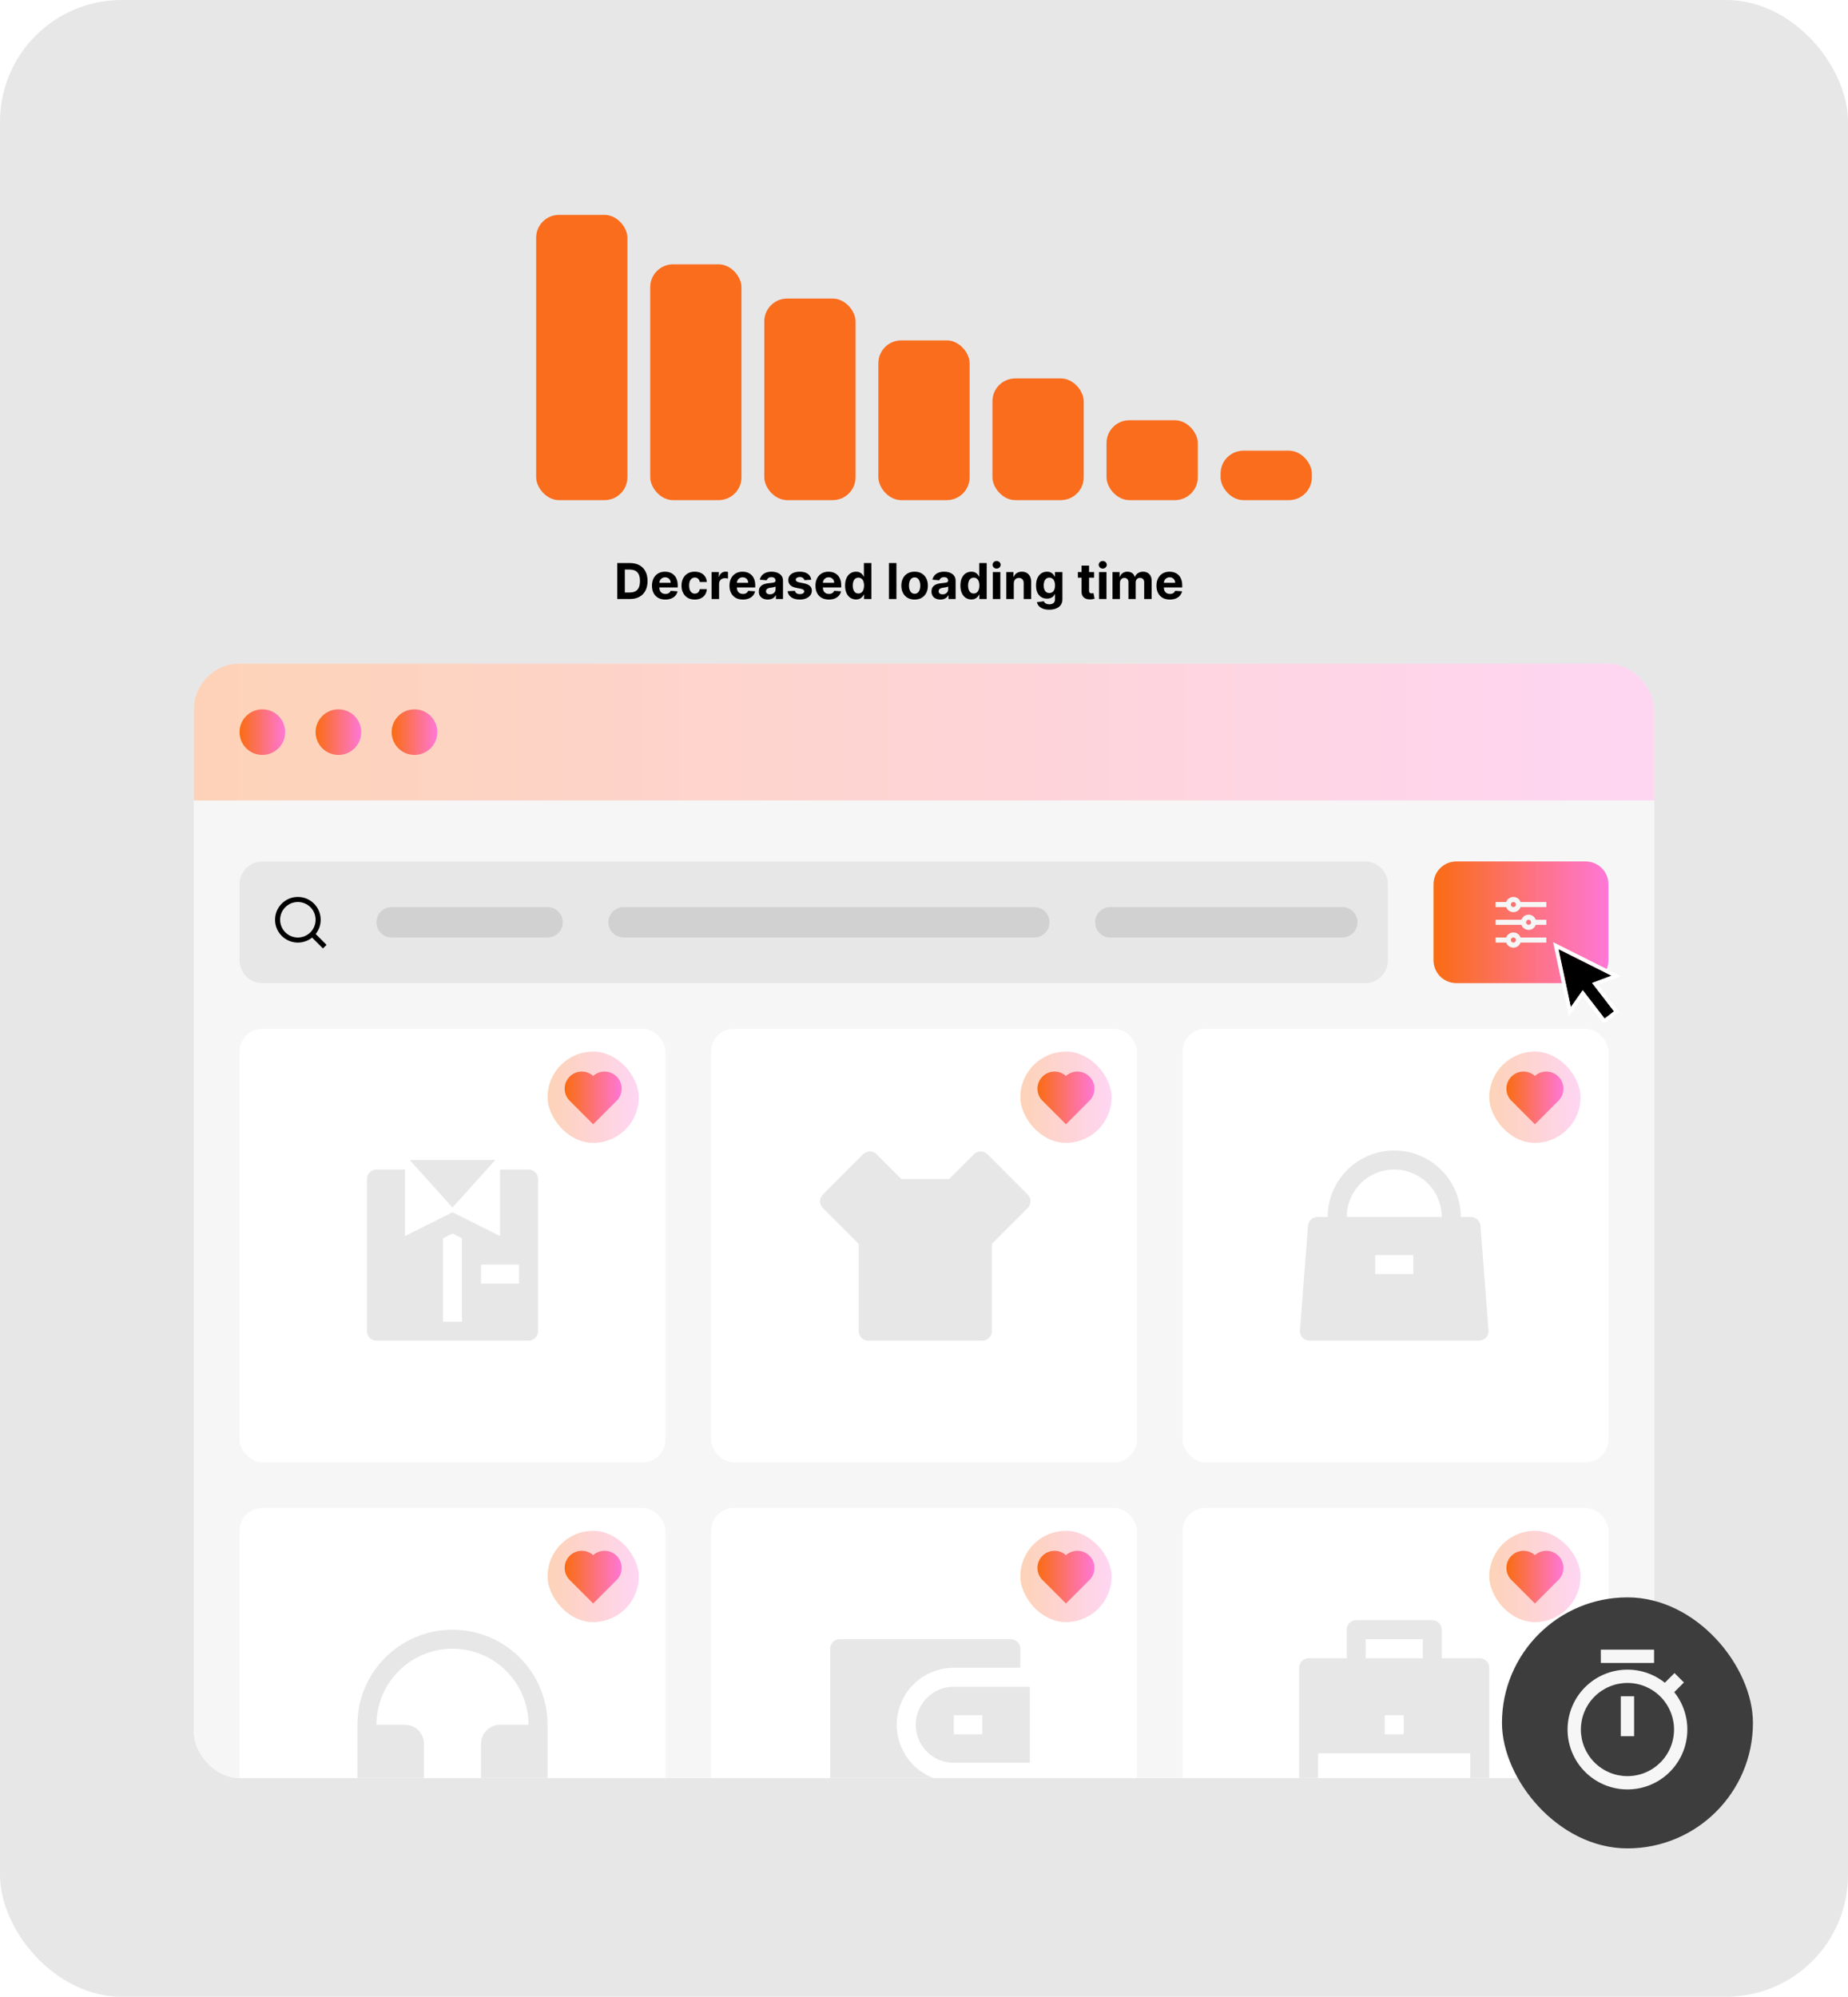 <svg width="486" height="525" viewBox="0 0 486 525" fill="none" xmlns="http://www.w3.org/2000/svg">
<g clip-path="url(#clip0_3101_14187)">
<rect width="486" height="525" rx="32" fill="#E7E7E7"/>
<rect x="141" y="56.5" width="24" height="75" rx="6" fill="#FA6D1D"/>
<rect x="171" y="69.5" width="24" height="62" rx="6" fill="#FA6D1D"/>
<rect x="201" y="78.5" width="24" height="53" rx="6" fill="#FA6D1D"/>
<rect x="231" y="89.5" width="24" height="42" rx="6" fill="#FA6D1D"/>
<rect x="261" y="99.5" width="24" height="32" rx="6" fill="#FA6D1D"/>
<rect x="291" y="110.5" width="24" height="21" rx="6" fill="#FA6D1D"/>
<rect x="321" y="118.5" width="24" height="13" rx="6" fill="#FA6D1D"/>
<path d="M165.673 157.5H162.322V148.045H165.701C166.652 148.045 167.471 148.235 168.157 148.613C168.843 148.989 169.371 149.529 169.74 150.234C170.113 150.938 170.299 151.782 170.299 152.763C170.299 153.748 170.113 154.595 169.74 155.303C169.371 156.01 168.84 156.554 168.148 156.932C167.458 157.311 166.634 157.5 165.673 157.5ZM164.321 155.787H165.59C166.181 155.787 166.678 155.683 167.081 155.473C167.488 155.261 167.792 154.933 167.995 154.49C168.202 154.044 168.305 153.468 168.305 152.763C168.305 152.065 168.202 151.494 167.995 151.051C167.792 150.608 167.489 150.281 167.086 150.072C166.683 149.863 166.186 149.758 165.595 149.758H164.321V155.787ZM174.974 157.638C174.245 157.638 173.617 157.491 173.091 157.195C172.568 156.897 172.164 156.475 171.881 155.93C171.598 155.383 171.457 154.735 171.457 153.987C171.457 153.257 171.598 152.617 171.881 152.066C172.164 151.516 172.563 151.086 173.077 150.778C173.594 150.471 174.2 150.317 174.896 150.317C175.364 150.317 175.799 150.392 176.202 150.543C176.609 150.691 176.963 150.914 177.264 151.212C177.569 151.511 177.806 151.886 177.975 152.339C178.144 152.788 178.229 153.314 178.229 153.918V154.458H172.241V153.239H176.378C176.378 152.956 176.316 152.705 176.193 152.487C176.07 152.268 175.899 152.097 175.681 151.974C175.465 151.848 175.214 151.785 174.928 151.785C174.63 151.785 174.365 151.854 174.134 151.993C173.906 152.128 173.728 152.311 173.599 152.542C173.469 152.77 173.403 153.024 173.4 153.304V154.462C173.4 154.813 173.465 155.116 173.594 155.372C173.726 155.627 173.913 155.824 174.153 155.963C174.393 156.101 174.677 156.17 175.007 156.17C175.225 156.17 175.425 156.14 175.607 156.078C175.788 156.017 175.944 155.924 176.073 155.801C176.202 155.678 176.301 155.527 176.369 155.349L178.187 155.469C178.095 155.906 177.906 156.287 177.62 156.614C177.336 156.937 176.97 157.189 176.521 157.371C176.075 157.549 175.559 157.638 174.974 157.638ZM182.716 157.638C181.99 157.638 181.365 157.485 180.842 157.177C180.322 156.866 179.922 156.435 179.642 155.884C179.365 155.333 179.226 154.699 179.226 153.982C179.226 153.256 179.366 152.619 179.646 152.071C179.929 151.52 180.331 151.091 180.851 150.783C181.371 150.472 181.99 150.317 182.707 150.317C183.326 150.317 183.867 150.429 184.332 150.654C184.797 150.878 185.164 151.194 185.435 151.6C185.706 152.006 185.855 152.483 185.883 153.031H184.027C183.975 152.677 183.836 152.393 183.612 152.177C183.39 151.959 183.099 151.849 182.739 151.849C182.435 151.849 182.168 151.933 181.941 152.099C181.716 152.262 181.541 152.5 181.414 152.814C181.288 153.128 181.225 153.508 181.225 153.955C181.225 154.407 181.287 154.792 181.41 155.109C181.536 155.426 181.713 155.667 181.941 155.833C182.168 156 182.435 156.083 182.739 156.083C182.964 156.083 183.166 156.037 183.344 155.944C183.526 155.852 183.675 155.718 183.792 155.543C183.912 155.364 183.99 155.15 184.027 154.901H185.883C185.852 155.443 185.705 155.92 185.44 156.332C185.178 156.741 184.817 157.061 184.355 157.292C183.893 157.523 183.347 157.638 182.716 157.638ZM187.142 157.5V150.409H189.049V151.646H189.123C189.252 151.206 189.469 150.874 189.774 150.649C190.078 150.421 190.429 150.308 190.826 150.308C190.925 150.308 191.031 150.314 191.145 150.326C191.259 150.338 191.359 150.355 191.445 150.377V152.122C191.352 152.094 191.225 152.069 191.062 152.048C190.898 152.026 190.749 152.016 190.614 152.016C190.325 152.016 190.066 152.079 189.838 152.205C189.614 152.328 189.435 152.5 189.303 152.722C189.173 152.944 189.109 153.199 189.109 153.488V157.5H187.142ZM195.363 157.638C194.634 157.638 194.006 157.491 193.479 157.195C192.956 156.897 192.553 156.475 192.27 155.93C191.987 155.383 191.845 154.735 191.845 153.987C191.845 153.257 191.987 152.617 192.27 152.066C192.553 151.516 192.952 151.086 193.466 150.778C193.983 150.471 194.589 150.317 195.285 150.317C195.752 150.317 196.188 150.392 196.591 150.543C196.997 150.691 197.351 150.914 197.653 151.212C197.957 151.511 198.194 151.886 198.364 152.339C198.533 152.788 198.618 153.314 198.618 153.918V154.458H192.63V153.239H196.766C196.766 152.956 196.705 152.705 196.582 152.487C196.459 152.268 196.288 152.097 196.069 151.974C195.854 151.848 195.603 151.785 195.317 151.785C195.018 151.785 194.754 151.854 194.523 151.993C194.295 152.128 194.117 152.311 193.987 152.542C193.858 152.77 193.792 153.024 193.789 153.304V154.462C193.789 154.813 193.853 155.116 193.983 155.372C194.115 155.627 194.301 155.824 194.541 155.963C194.781 156.101 195.066 156.17 195.395 156.17C195.614 156.17 195.814 156.14 195.995 156.078C196.177 156.017 196.332 155.924 196.462 155.801C196.591 155.678 196.689 155.527 196.757 155.349L198.576 155.469C198.484 155.906 198.294 156.287 198.008 156.614C197.725 156.937 197.359 157.189 196.91 157.371C196.463 157.549 195.948 157.638 195.363 157.638ZM201.923 157.634C201.471 157.634 201.067 157.555 200.714 157.398C200.36 157.238 200.08 157.003 199.873 156.692C199.67 156.378 199.569 155.987 199.569 155.52C199.569 155.126 199.641 154.795 199.786 154.527C199.93 154.259 200.127 154.044 200.377 153.881C200.626 153.718 200.909 153.594 201.226 153.511C201.546 153.428 201.881 153.37 202.232 153.336C202.645 153.293 202.977 153.253 203.229 153.216C203.482 153.176 203.665 153.117 203.779 153.04C203.893 152.964 203.95 152.85 203.95 152.699V152.671C203.95 152.379 203.857 152.153 203.673 151.993C203.491 151.833 203.233 151.752 202.897 151.752C202.543 151.752 202.262 151.831 202.052 151.988C201.843 152.142 201.705 152.336 201.637 152.57L199.818 152.422C199.91 151.991 200.092 151.619 200.363 151.305C200.633 150.988 200.983 150.745 201.411 150.575C201.841 150.403 202.34 150.317 202.906 150.317C203.3 150.317 203.677 150.363 204.037 150.455C204.401 150.548 204.722 150.691 205.002 150.885C205.285 151.078 205.508 151.328 205.672 151.632C205.835 151.934 205.916 152.296 205.916 152.717V157.5H204.051V156.517H203.996C203.882 156.738 203.73 156.934 203.539 157.103C203.348 157.269 203.119 157.4 202.851 157.495C202.583 157.588 202.274 157.634 201.923 157.634ZM202.486 156.277C202.776 156.277 203.031 156.22 203.253 156.106C203.474 155.989 203.648 155.832 203.774 155.635C203.9 155.438 203.964 155.215 203.964 154.966V154.213C203.902 154.253 203.817 154.29 203.71 154.324C203.605 154.355 203.486 154.384 203.354 154.412C203.222 154.436 203.089 154.459 202.957 154.481C202.825 154.499 202.705 154.516 202.597 154.532C202.366 154.565 202.165 154.619 201.992 154.693C201.82 154.767 201.686 154.867 201.591 154.993C201.495 155.116 201.448 155.27 201.448 155.455C201.448 155.723 201.544 155.927 201.738 156.069C201.935 156.207 202.185 156.277 202.486 156.277ZM213.342 152.431L211.541 152.542C211.511 152.388 211.445 152.25 211.343 152.126C211.241 152 211.108 151.9 210.941 151.826C210.778 151.749 210.583 151.711 210.355 151.711C210.05 151.711 209.793 151.776 209.584 151.905C209.375 152.031 209.27 152.2 209.27 152.413C209.27 152.582 209.338 152.725 209.473 152.842C209.609 152.959 209.841 153.053 210.17 153.124L211.454 153.382C212.143 153.524 212.657 153.751 212.996 154.065C213.334 154.379 213.503 154.792 213.503 155.303C213.503 155.767 213.367 156.175 213.093 156.526C212.822 156.877 212.449 157.151 211.975 157.348C211.505 157.542 210.961 157.638 210.346 157.638C209.407 157.638 208.659 157.443 208.102 157.052C207.548 156.658 207.224 156.123 207.128 155.446L209.062 155.344C209.121 155.63 209.262 155.849 209.487 156C209.712 156.147 210 156.221 210.35 156.221C210.695 156.221 210.972 156.155 211.181 156.023C211.394 155.887 211.501 155.713 211.505 155.501C211.501 155.323 211.426 155.176 211.278 155.062C211.131 154.946 210.903 154.856 210.595 154.795L209.367 154.55C208.675 154.412 208.159 154.172 207.821 153.83C207.485 153.488 207.317 153.053 207.317 152.523C207.317 152.068 207.44 151.676 207.687 151.346C207.936 151.017 208.285 150.763 208.735 150.585C209.187 150.406 209.716 150.317 210.323 150.317C211.218 150.317 211.923 150.506 212.437 150.885C212.954 151.263 213.256 151.779 213.342 152.431ZM217.973 157.638C217.244 157.638 216.616 157.491 216.09 157.195C215.567 156.897 215.163 156.475 214.88 155.93C214.597 155.383 214.456 154.735 214.456 153.987C214.456 153.257 214.597 152.617 214.88 152.066C215.163 151.516 215.562 151.086 216.076 150.778C216.593 150.471 217.199 150.317 217.895 150.317C218.363 150.317 218.798 150.392 219.201 150.543C219.608 150.691 219.962 150.914 220.263 151.212C220.568 151.511 220.805 151.886 220.974 152.339C221.143 152.788 221.228 153.314 221.228 153.918V154.458H215.24V153.239H219.377C219.377 152.956 219.315 152.705 219.192 152.487C219.069 152.268 218.898 152.097 218.68 151.974C218.464 151.848 218.213 151.785 217.927 151.785C217.629 151.785 217.364 151.854 217.133 151.993C216.905 152.128 216.727 152.311 216.598 152.542C216.468 152.77 216.402 153.024 216.399 153.304V154.462C216.399 154.813 216.464 155.116 216.593 155.372C216.725 155.627 216.912 155.824 217.152 155.963C217.392 156.101 217.676 156.17 218.006 156.17C218.224 156.17 218.424 156.14 218.606 156.078C218.787 156.017 218.943 155.924 219.072 155.801C219.201 155.678 219.3 155.527 219.368 155.349L221.186 155.469C221.094 155.906 220.905 156.287 220.619 156.614C220.335 156.937 219.969 157.189 219.52 157.371C219.074 157.549 218.558 157.638 217.973 157.638ZM225.124 157.615C224.586 157.615 224.098 157.477 223.661 157.2C223.227 156.92 222.882 156.509 222.627 155.967C222.374 155.423 222.248 154.755 222.248 153.964C222.248 153.151 222.379 152.476 222.641 151.937C222.902 151.395 223.25 150.991 223.684 150.723C224.121 150.452 224.6 150.317 225.12 150.317C225.517 150.317 225.848 150.384 226.112 150.52C226.38 150.652 226.595 150.818 226.759 151.018C226.925 151.215 227.051 151.409 227.137 151.6H227.197V148.045H229.159V157.5H227.22V156.364H227.137C227.045 156.561 226.914 156.757 226.745 156.951C226.578 157.141 226.362 157.3 226.094 157.426C225.829 157.552 225.506 157.615 225.124 157.615ZM225.748 156.05C226.065 156.05 226.332 155.964 226.551 155.792C226.772 155.616 226.942 155.372 227.059 155.058C227.179 154.744 227.239 154.376 227.239 153.955C227.239 153.533 227.18 153.167 227.063 152.856C226.946 152.545 226.777 152.305 226.555 152.136C226.334 151.966 226.065 151.882 225.748 151.882C225.424 151.882 225.152 151.969 224.93 152.145C224.709 152.32 224.541 152.563 224.427 152.874C224.313 153.185 224.256 153.545 224.256 153.955C224.256 154.367 224.313 154.732 224.427 155.049C224.544 155.363 224.712 155.609 224.93 155.787C225.152 155.963 225.424 156.05 225.748 156.05ZM235.751 148.045V157.5H233.785V148.045H235.751ZM240.531 157.638C239.814 157.638 239.193 157.486 238.67 157.181C238.15 156.874 237.748 156.446 237.465 155.898C237.182 155.347 237.041 154.709 237.041 153.982C237.041 153.25 237.182 152.61 237.465 152.062C237.748 151.511 238.15 151.083 238.67 150.778C239.193 150.471 239.814 150.317 240.531 150.317C241.248 150.317 241.866 150.471 242.386 150.778C242.91 151.083 243.313 151.511 243.596 152.062C243.879 152.61 244.021 153.25 244.021 153.982C244.021 154.709 243.879 155.347 243.596 155.898C243.313 156.446 242.91 156.874 242.386 157.181C241.866 157.486 241.248 157.638 240.531 157.638ZM240.54 156.115C240.866 156.115 241.138 156.023 241.357 155.838C241.575 155.65 241.74 155.395 241.851 155.072C241.965 154.749 242.022 154.381 242.022 153.968C242.022 153.556 241.965 153.188 241.851 152.865C241.74 152.542 241.575 152.286 241.357 152.099C241.138 151.911 240.866 151.817 240.54 151.817C240.211 151.817 239.934 151.911 239.709 152.099C239.487 152.286 239.32 152.542 239.206 152.865C239.095 153.188 239.04 153.556 239.04 153.968C239.04 154.381 239.095 154.749 239.206 155.072C239.32 155.395 239.487 155.65 239.709 155.838C239.934 156.023 240.211 156.115 240.54 156.115ZM247.321 157.634C246.869 157.634 246.466 157.555 246.112 157.398C245.758 157.238 245.478 157.003 245.272 156.692C245.069 156.378 244.967 155.987 244.967 155.52C244.967 155.126 245.039 154.795 245.184 154.527C245.329 154.259 245.526 154.044 245.775 153.881C246.024 153.718 246.307 153.594 246.624 153.511C246.944 153.428 247.28 153.37 247.631 153.336C248.043 153.293 248.376 153.253 248.628 153.216C248.88 153.176 249.063 153.117 249.177 153.04C249.291 152.964 249.348 152.85 249.348 152.699V152.671C249.348 152.379 249.256 152.153 249.071 151.993C248.89 151.833 248.631 151.752 248.296 151.752C247.942 151.752 247.66 151.831 247.451 151.988C247.241 152.142 247.103 152.336 247.035 152.57L245.216 152.422C245.309 151.991 245.49 151.619 245.761 151.305C246.032 150.988 246.381 150.745 246.809 150.575C247.24 150.403 247.738 150.317 248.305 150.317C248.699 150.317 249.076 150.363 249.436 150.455C249.799 150.548 250.121 150.691 250.401 150.885C250.684 151.078 250.907 151.328 251.07 151.632C251.233 151.934 251.315 152.296 251.315 152.717V157.5H249.45V156.517H249.394C249.28 156.738 249.128 156.934 248.937 157.103C248.746 157.269 248.517 157.4 248.249 157.495C247.982 157.588 247.672 157.634 247.321 157.634ZM247.885 156.277C248.174 156.277 248.429 156.22 248.651 156.106C248.873 155.989 249.046 155.832 249.173 155.635C249.299 155.438 249.362 155.215 249.362 154.966V154.213C249.3 154.253 249.216 154.29 249.108 154.324C249.003 154.355 248.885 154.384 248.753 154.412C248.62 154.436 248.488 154.459 248.356 154.481C248.223 154.499 248.103 154.516 247.995 154.532C247.765 154.565 247.563 154.619 247.391 154.693C247.218 154.767 247.084 154.867 246.989 154.993C246.894 155.116 246.846 155.27 246.846 155.455C246.846 155.723 246.943 155.927 247.137 156.069C247.334 156.207 247.583 156.277 247.885 156.277ZM255.453 157.615C254.915 157.615 254.427 157.477 253.99 157.2C253.556 156.92 253.211 156.509 252.956 155.967C252.704 155.423 252.577 154.755 252.577 153.964C252.577 153.151 252.708 152.476 252.97 151.937C253.231 151.395 253.579 150.991 254.013 150.723C254.45 150.452 254.929 150.317 255.449 150.317C255.846 150.317 256.177 150.384 256.441 150.52C256.709 150.652 256.925 150.818 257.088 151.018C257.254 151.215 257.38 151.409 257.466 151.6H257.526V148.045H259.488V157.5H257.549V156.364H257.466C257.374 156.561 257.243 156.757 257.074 156.951C256.908 157.141 256.691 157.3 256.423 157.426C256.158 157.552 255.835 157.615 255.453 157.615ZM256.077 156.05C256.394 156.05 256.661 155.964 256.88 155.792C257.101 155.616 257.271 155.372 257.388 155.058C257.508 154.744 257.568 154.376 257.568 153.955C257.568 153.533 257.509 153.167 257.392 152.856C257.275 152.545 257.106 152.305 256.884 152.136C256.663 151.966 256.394 151.882 256.077 151.882C255.753 151.882 255.481 151.969 255.259 152.145C255.038 152.32 254.87 152.563 254.756 152.874C254.642 153.185 254.585 153.545 254.585 153.955C254.585 154.367 254.642 154.732 254.756 155.049C254.873 155.363 255.041 155.609 255.259 155.787C255.481 155.963 255.753 156.05 256.077 156.05ZM261.105 157.5V150.409H263.072V157.5H261.105ZM262.093 149.495C261.801 149.495 261.55 149.398 261.341 149.204C261.134 149.007 261.031 148.772 261.031 148.498C261.031 148.227 261.134 147.995 261.341 147.801C261.55 147.604 261.801 147.505 262.093 147.505C262.385 147.505 262.635 147.604 262.841 147.801C263.05 147.995 263.155 148.227 263.155 148.498C263.155 148.772 263.05 149.007 262.841 149.204C262.635 149.398 262.385 149.495 262.093 149.495ZM266.614 153.401V157.5H264.647V150.409H266.521V151.66H266.604C266.761 151.248 267.025 150.922 267.394 150.681C267.763 150.438 268.211 150.317 268.737 150.317C269.23 150.317 269.659 150.424 270.025 150.64C270.392 150.855 270.676 151.163 270.879 151.563C271.082 151.96 271.184 152.434 271.184 152.985V157.5H269.217V153.336C269.22 152.902 269.11 152.563 268.885 152.32C268.66 152.074 268.351 151.951 267.957 151.951C267.692 151.951 267.459 152.008 267.255 152.122C267.055 152.236 266.898 152.402 266.785 152.62C266.674 152.836 266.617 153.096 266.614 153.401ZM275.929 160.307C275.292 160.307 274.745 160.219 274.29 160.044C273.837 159.871 273.477 159.636 273.21 159.337C272.942 159.039 272.768 158.703 272.688 158.331L274.507 158.086C274.562 158.228 274.65 158.36 274.77 158.483C274.89 158.606 275.048 158.705 275.245 158.779C275.445 158.856 275.689 158.894 275.975 158.894C276.403 158.894 276.755 158.79 277.032 158.58C277.312 158.374 277.452 158.028 277.452 157.542V156.244H277.369C277.283 156.441 277.154 156.627 276.981 156.803C276.809 156.978 276.587 157.121 276.316 157.232C276.046 157.343 275.722 157.398 275.347 157.398C274.815 157.398 274.33 157.275 273.893 157.029C273.459 156.78 273.113 156.4 272.854 155.889C272.599 155.375 272.471 154.725 272.471 153.941C272.471 153.137 272.602 152.467 272.863 151.928C273.125 151.389 273.473 150.986 273.907 150.718C274.344 150.451 274.822 150.317 275.342 150.317C275.739 150.317 276.072 150.384 276.339 150.52C276.607 150.652 276.823 150.818 276.986 151.018C277.152 151.215 277.28 151.409 277.369 151.6H277.443V150.409H279.396V157.569C279.396 158.172 279.248 158.677 278.952 159.083C278.657 159.49 278.248 159.794 277.724 159.998C277.204 160.204 276.606 160.307 275.929 160.307ZM275.97 155.921C276.287 155.921 276.555 155.843 276.773 155.686C276.995 155.526 277.164 155.298 277.281 155.002C277.401 154.704 277.461 154.347 277.461 153.931C277.461 153.516 277.403 153.156 277.286 152.851C277.169 152.543 277 152.305 276.778 152.136C276.556 151.966 276.287 151.882 275.97 151.882C275.647 151.882 275.375 151.969 275.153 152.145C274.931 152.317 274.764 152.557 274.65 152.865C274.536 153.173 274.479 153.528 274.479 153.931C274.479 154.341 274.536 154.695 274.65 154.993C274.767 155.289 274.935 155.518 275.153 155.681C275.375 155.841 275.647 155.921 275.97 155.921ZM287.741 150.409V151.886H283.471V150.409H287.741ZM284.44 148.71H286.407V155.321C286.407 155.503 286.435 155.644 286.49 155.746C286.545 155.844 286.622 155.913 286.721 155.953C286.822 155.993 286.939 156.013 287.072 156.013C287.164 156.013 287.256 156.006 287.349 155.99C287.441 155.972 287.512 155.958 287.561 155.949L287.87 157.412C287.772 157.443 287.633 157.478 287.455 157.518C287.276 157.562 287.059 157.588 286.804 157.597C286.33 157.615 285.914 157.552 285.557 157.408C285.204 157.263 284.928 157.038 284.731 156.734C284.534 156.429 284.437 156.044 284.44 155.58V148.71ZM289.022 157.5V150.409H290.989V157.5H289.022ZM290.01 149.495C289.718 149.495 289.467 149.398 289.258 149.204C289.051 149.007 288.948 148.772 288.948 148.498C288.948 148.227 289.051 147.995 289.258 147.801C289.467 147.604 289.718 147.505 290.01 147.505C290.302 147.505 290.552 147.604 290.758 147.801C290.967 147.995 291.072 148.227 291.072 148.498C291.072 148.772 290.967 149.007 290.758 149.204C290.552 149.398 290.302 149.495 290.01 149.495ZM292.564 157.5V150.409H294.438V151.66H294.521C294.669 151.245 294.915 150.917 295.26 150.677C295.605 150.437 296.017 150.317 296.497 150.317C296.984 150.317 297.398 150.438 297.739 150.681C298.081 150.922 298.309 151.248 298.422 151.66H298.496C298.641 151.254 298.903 150.929 299.281 150.686C299.663 150.44 300.114 150.317 300.634 150.317C301.295 150.317 301.832 150.528 302.245 150.949C302.66 151.368 302.868 151.962 302.868 152.731V157.5H300.906V153.119C300.906 152.725 300.801 152.43 300.592 152.233C300.383 152.036 300.121 151.937 299.807 151.937C299.45 151.937 299.172 152.051 298.972 152.279C298.772 152.503 298.672 152.8 298.672 153.17V157.5H296.765V153.077C296.765 152.73 296.665 152.453 296.465 152.246C296.268 152.04 296.008 151.937 295.685 151.937C295.466 151.937 295.269 151.993 295.094 152.103C294.922 152.211 294.785 152.363 294.683 152.56C294.581 152.754 294.531 152.982 294.531 153.244V157.5H292.564ZM307.653 157.638C306.924 157.638 306.296 157.491 305.77 157.195C305.246 156.897 304.843 156.475 304.56 155.93C304.277 155.383 304.135 154.735 304.135 153.987C304.135 153.257 304.277 152.617 304.56 152.066C304.843 151.516 305.242 151.086 305.756 150.778C306.273 150.471 306.879 150.317 307.575 150.317C308.042 150.317 308.478 150.392 308.881 150.543C309.287 150.691 309.641 150.914 309.943 151.212C310.248 151.511 310.484 151.886 310.654 152.339C310.823 152.788 310.908 153.314 310.908 153.918V154.458H304.92V153.239H309.056C309.056 152.956 308.995 152.705 308.872 152.487C308.749 152.268 308.578 152.097 308.359 151.974C308.144 151.848 307.893 151.785 307.607 151.785C307.308 151.785 307.044 151.854 306.813 151.993C306.585 152.128 306.407 152.311 306.277 152.542C306.148 152.77 306.082 153.024 306.079 153.304V154.462C306.079 154.813 306.143 155.116 306.273 155.372C306.405 155.627 306.591 155.824 306.831 155.963C307.071 156.101 307.356 156.17 307.685 156.17C307.904 156.17 308.104 156.14 308.286 156.078C308.467 156.017 308.623 155.924 308.752 155.801C308.881 155.678 308.98 155.527 309.047 155.349L310.866 155.469C310.774 155.906 310.585 156.287 310.298 156.614C310.015 156.937 309.649 157.189 309.2 157.371C308.753 157.549 308.238 157.638 307.653 157.638Z" fill="black"/>
<g filter="url(#filter0_d_3101_14187)">
<g clip-path="url(#clip1_3101_14187)">
<rect x="51" y="174.5" width="384" height="293" rx="12" fill="white"/>
<rect width="384" height="36" transform="translate(51 174.5)" fill="url(#paint0_linear_3101_14187)" fill-opacity="0.3"/>
<circle cx="69" cy="192.5" r="6" fill="url(#paint1_linear_3101_14187)"/>
<circle cx="89" cy="192.5" r="6" fill="url(#paint2_linear_3101_14187)"/>
<circle cx="109" cy="192.5" r="6" fill="url(#paint3_linear_3101_14187)"/>
<rect width="384" height="437" transform="translate(51 210.5)" fill="#F6F6F6"/>
<path d="M63 232.5C63 229.186 65.686 226.5 69 226.5H359C362.314 226.5 365 229.186 365 232.5V252.5C365 255.814 362.314 258.5 359 258.5H69C65.686 258.5 63 255.814 63 252.5V232.5Z" fill="#E7E7E7"/>
<g clip-path="url(#clip2_3101_14187)">
<path d="M83.021 245.579L85.877 248.433L84.933 249.377L82.079 246.521C81.016 247.373 79.695 247.836 78.334 247.834C75.022 247.834 72.334 245.146 72.334 241.834C72.334 238.522 75.022 235.834 78.334 235.834C81.646 235.834 84.334 238.522 84.334 241.834C84.336 243.195 83.873 244.516 83.021 245.579ZM81.684 245.084C82.53 244.214 83.003 243.048 83.001 241.834C83.001 239.255 80.912 237.167 78.334 237.167C75.755 237.167 73.667 239.255 73.667 241.834C73.667 244.412 75.755 246.501 78.334 246.501C79.548 246.503 80.714 246.03 81.584 245.184L81.684 245.084Z" fill="black"/>
</g>
<path d="M99 242.5C99 240.291 100.791 238.5 103 238.5H144C146.209 238.5 148 240.291 148 242.5C148 244.709 146.209 246.5 144 246.5H103C100.791 246.5 99 244.709 99 242.5Z" fill="#D1D1D1"/>
<path d="M160 242.5C160 240.291 161.791 238.5 164 238.5H272C274.209 238.5 276 240.291 276 242.5C276 244.709 274.209 246.5 272 246.5H164C161.791 246.5 160 244.709 160 242.5Z" fill="#D1D1D1"/>
<path d="M288 242.5C288 240.291 289.791 238.5 292 238.5H353C355.209 238.5 357 240.291 357 242.5C357 244.709 355.209 246.5 353 246.5H292C289.791 246.5 288 244.709 288 242.5Z" fill="#D1D1D1"/>
<path d="M377 232.5C377 229.186 379.686 226.5 383 226.5H417C420.314 226.5 423 229.186 423 232.5V252.5C423 255.814 420.314 258.5 417 258.5H383C379.686 258.5 377 255.814 377 252.5V232.5Z" fill="url(#paint4_linear_3101_14187)"/>
<g clip-path="url(#clip3_3101_14187)">
<path d="M396.114 246.5C396.252 246.11 396.507 245.772 396.845 245.533C397.183 245.294 397.587 245.165 398.001 245.165C398.415 245.165 398.818 245.294 399.156 245.533C399.494 245.772 399.75 246.11 399.887 246.5H406.667V247.834H399.887C399.75 248.224 399.494 248.562 399.156 248.801C398.818 249.04 398.415 249.169 398.001 249.169C397.587 249.169 397.183 249.04 396.845 248.801C396.507 248.562 396.252 248.224 396.114 247.834H393.334V246.5H396.114ZM400.114 241.834C400.252 241.443 400.507 241.105 400.845 240.866C401.183 240.627 401.587 240.499 402.001 240.499C402.415 240.499 402.818 240.627 403.156 240.866C403.494 241.105 403.75 241.443 403.887 241.834H406.667V243.167H403.887C403.75 243.557 403.494 243.895 403.156 244.134C402.818 244.374 402.415 244.502 402.001 244.502C401.587 244.502 401.183 244.374 400.845 244.134C400.507 243.895 400.252 243.557 400.114 243.167H393.334V241.834H400.114ZM396.114 237.167C396.252 236.777 396.507 236.439 396.845 236.2C397.183 235.96 397.587 235.832 398.001 235.832C398.415 235.832 398.818 235.96 399.156 236.2C399.494 236.439 399.75 236.777 399.887 237.167H406.667V238.5H399.887C399.75 238.891 399.494 239.229 399.156 239.468C398.818 239.707 398.415 239.835 398.001 239.835C397.587 239.835 397.183 239.707 396.845 239.468C396.507 239.229 396.252 238.891 396.114 238.5H393.334V237.167H396.114ZM398.001 238.5C398.177 238.5 398.347 238.43 398.472 238.305C398.597 238.18 398.667 238.01 398.667 237.834C398.667 237.657 398.597 237.487 398.472 237.362C398.347 237.237 398.177 237.167 398.001 237.167C397.824 237.167 397.654 237.237 397.529 237.362C397.404 237.487 397.334 237.657 397.334 237.834C397.334 238.01 397.404 238.18 397.529 238.305C397.654 238.43 397.824 238.5 398.001 238.5ZM402.001 243.167C402.177 243.167 402.347 243.097 402.472 242.972C402.597 242.847 402.667 242.677 402.667 242.5C402.667 242.324 402.597 242.154 402.472 242.029C402.347 241.904 402.177 241.834 402.001 241.834C401.824 241.834 401.654 241.904 401.529 242.029C401.404 242.154 401.334 242.324 401.334 242.5C401.334 242.677 401.404 242.847 401.529 242.972C401.654 243.097 401.824 243.167 402.001 243.167ZM398.001 247.834C398.177 247.834 398.347 247.763 398.472 247.638C398.597 247.513 398.667 247.344 398.667 247.167C398.667 246.99 398.597 246.821 398.472 246.696C398.347 246.571 398.177 246.5 398.001 246.5C397.824 246.5 397.654 246.571 397.529 246.696C397.404 246.821 397.334 246.99 397.334 247.167C397.334 247.344 397.404 247.513 397.529 247.638C397.654 247.763 397.824 247.834 398.001 247.834Z" fill="#F6F6F6"/>
</g>
<rect x="63" y="270.5" width="112" height="114" rx="6" fill="white"/>
<rect x="144" y="276.5" width="24" height="24" rx="12" fill="url(#paint5_linear_3101_14187)" fill-opacity="0.3"/>
<g clip-path="url(#clip4_3101_14187)">
<path d="M156.001 282.897C157.763 281.315 160.485 281.367 162.182 283.068C163.879 284.769 163.937 287.478 162.359 289.245L155.999 295.614L149.641 289.245C148.063 287.478 148.122 284.764 149.818 283.068C151.517 281.37 154.234 281.313 156.001 282.897Z" fill="url(#paint6_linear_3101_14187)"/>
</g>
<g clip-path="url(#clip5_3101_14187)">
<path d="M106.5 307.5V325L119 318.75L131.5 325V307.5H139C139.663 307.5 140.299 307.763 140.768 308.232C141.237 308.701 141.5 309.337 141.5 310V350C141.5 350.663 141.237 351.299 140.768 351.768C140.299 352.237 139.663 352.5 139 352.5H99C98.337 352.5 97.701 352.237 97.232 351.768C96.763 351.299 96.5 350.663 96.5 350V310C96.5 309.337 96.763 308.701 97.232 308.232C97.701 307.763 98.337 307.5 99 307.5H106.5ZM119 317.5L107.75 305H130.25L119 317.5ZM121.5 325.59L119 324.34L116.5 325.59V347.5H121.5V325.59ZM126.5 332.5V337.5H136.5V332.5H126.5Z" fill="#E7E7E7"/>
</g>
<rect x="187" y="270.5" width="112" height="114" rx="6" fill="white"/>
<g clip-path="url(#clip6_3101_14187)">
<path d="M249.621 310.001L256.136 303.483C256.368 303.251 256.644 303.066 256.947 302.941C257.251 302.815 257.576 302.75 257.904 302.75C258.233 302.75 258.558 302.815 258.862 302.941C259.165 303.066 259.441 303.251 259.673 303.483L270.278 314.091C270.747 314.56 271.01 315.195 271.01 315.858C271.01 316.521 270.747 317.157 270.278 317.626L260.833 327.071V350.001C260.833 350.664 260.57 351.3 260.101 351.768C259.632 352.237 258.996 352.501 258.333 352.501H228.333C227.67 352.501 227.034 352.237 226.565 351.768C226.097 351.3 225.833 350.664 225.833 350.001V327.071L216.388 317.626C215.92 317.157 215.656 316.521 215.656 315.858C215.656 315.195 215.92 314.56 216.388 314.091L226.993 303.483C227.225 303.251 227.501 303.066 227.805 302.941C228.108 302.815 228.433 302.75 228.762 302.75C229.091 302.75 229.416 302.815 229.719 302.941C230.023 303.066 230.299 303.251 230.531 303.483L237.046 310.001H249.621Z" fill="#E7E7E7"/>
</g>
<rect x="268.334" y="276.5" width="24" height="24" rx="12" fill="url(#paint7_linear_3101_14187)" fill-opacity="0.3"/>
<g clip-path="url(#clip7_3101_14187)">
<path d="M280.335 282.897C282.096 281.315 284.819 281.367 286.516 283.068C288.213 284.769 288.271 287.478 286.693 289.245L280.333 295.614L273.975 289.245C272.397 287.478 272.456 284.764 274.152 283.068C275.85 281.37 278.568 281.313 280.335 282.897Z" fill="url(#paint8_linear_3101_14187)"/>
</g>
<rect x="311" y="270.5" width="112" height="114" rx="6" fill="white"/>
<g clip-path="url(#clip8_3101_14187)">
<path d="M366.665 302.5C371.307 302.5 375.758 304.344 379.04 307.626C382.321 310.908 384.165 315.359 384.165 320H386.85C387.48 320 388.086 320.238 388.549 320.665C389.011 321.093 389.294 321.68 389.343 322.308L391.458 349.808C391.509 350.469 391.295 351.123 390.864 351.626C390.432 352.13 389.819 352.441 389.158 352.493L388.965 352.5H344.365C343.702 352.5 343.066 352.237 342.597 351.768C342.129 351.299 341.865 350.663 341.865 350L341.873 349.808L343.988 322.308C344.036 321.68 344.32 321.093 344.782 320.665C345.244 320.238 345.851 320 346.48 320H349.165C349.165 315.359 351.009 310.908 354.291 307.626C357.573 304.344 362.024 302.5 366.665 302.5ZM371.665 330H361.665V335H371.665V330ZM366.665 307.5C363.444 307.5 360.347 308.744 358.021 310.972C355.694 313.199 354.318 316.239 354.178 319.458L354.165 320H379.165C379.165 316.779 377.921 313.682 375.694 311.356C373.466 309.029 370.426 307.652 367.208 307.513L366.665 307.5Z" fill="#E7E7E7"/>
</g>
<rect x="391.666" y="276.5" width="24" height="24" rx="12" fill="url(#paint9_linear_3101_14187)" fill-opacity="0.3"/>
<g clip-path="url(#clip9_3101_14187)">
<path d="M403.667 282.897C405.429 281.315 408.151 281.367 409.848 283.068C411.545 284.769 411.603 287.478 410.025 289.245L403.665 295.614L397.307 289.245C395.729 287.478 395.788 284.764 397.484 283.068C399.183 281.37 401.9 281.313 403.667 282.897Z" fill="url(#paint10_linear_3101_14187)"/>
</g>
<rect x="63" y="396.5" width="112" height="114" rx="6" fill="white"/>
<g clip-path="url(#clip10_3101_14187)">
<path d="M99 453.5H106.5C107.826 453.5 109.098 454.027 110.036 454.964C110.973 455.902 111.5 457.174 111.5 458.5V471C111.5 472.326 110.973 473.598 110.036 474.536C109.098 475.473 107.826 476 106.5 476H99C97.674 476 96.402 475.473 95.465 474.536C94.527 473.598 94 472.326 94 471V453.5C94 439.693 105.193 428.5 119 428.5C132.807 428.5 144 439.693 144 453.5V471C144 472.326 143.473 473.598 142.536 474.536C141.598 475.473 140.326 476 139 476H131.5C130.174 476 128.902 475.473 127.964 474.536C127.027 473.598 126.5 472.326 126.5 471V458.5C126.5 457.174 127.027 455.902 127.964 454.964C128.902 454.027 130.174 453.5 131.5 453.5H139C139 448.196 136.893 443.109 133.142 439.358C129.391 435.607 124.304 433.5 119 433.5C113.696 433.5 108.609 435.607 104.858 439.358C101.107 443.109 99 448.196 99 453.5Z" fill="#E7E7E7"/>
</g>
<rect x="144" y="402.5" width="24" height="24" rx="12" fill="url(#paint11_linear_3101_14187)" fill-opacity="0.3"/>
<g clip-path="url(#clip11_3101_14187)">
<path d="M156.001 408.897C157.763 407.315 160.485 407.367 162.182 409.068C163.879 410.769 163.937 413.478 162.359 415.245L155.999 421.614L149.641 415.245C148.063 413.478 148.122 410.764 149.818 409.068C151.517 407.37 154.234 407.313 156.001 408.897Z" fill="url(#paint12_linear_3101_14187)"/>
</g>
<rect x="187" y="396.5" width="112" height="114" rx="6" fill="white"/>
<g clip-path="url(#clip12_3101_14187)">
<path d="M268.334 438.5H250.834C246.856 438.5 243.04 440.08 240.227 442.893C237.414 445.706 235.834 449.522 235.834 453.5C235.834 457.478 237.414 461.294 240.227 464.107C243.04 466.92 246.856 468.5 250.834 468.5H268.334V473.5C268.334 474.163 268.071 474.799 267.602 475.268C267.133 475.737 266.497 476 265.834 476H220.834C220.171 476 219.535 475.737 219.066 475.268C218.597 474.799 218.334 474.163 218.334 473.5V433.5C218.334 432.837 218.597 432.201 219.066 431.732C219.535 431.263 220.171 431 220.834 431H265.834C266.497 431 267.133 431.263 267.602 431.732C268.071 432.201 268.334 432.837 268.334 433.5V438.5ZM250.834 443.5H270.834V463.5H250.834C248.182 463.5 245.638 462.446 243.763 460.571C241.888 458.696 240.834 456.152 240.834 453.5C240.834 450.848 241.888 448.304 243.763 446.429C245.638 444.554 248.182 443.5 250.834 443.5ZM250.834 451V456H258.334V451H250.834Z" fill="#E7E7E7"/>
</g>
<rect x="268.334" y="402.5" width="24" height="24" rx="12" fill="url(#paint13_linear_3101_14187)" fill-opacity="0.3"/>
<g clip-path="url(#clip13_3101_14187)">
<path d="M280.335 408.897C282.096 407.315 284.819 407.367 286.516 409.068C288.213 410.769 288.271 413.478 286.693 415.245L280.333 421.614L273.975 415.245C272.397 413.478 272.456 410.764 274.152 409.068C275.85 407.37 278.568 407.313 280.335 408.897Z" fill="url(#paint14_linear_3101_14187)"/>
</g>
<rect x="311" y="396.5" width="112" height="114" rx="6" fill="white"/>
<g clip-path="url(#clip14_3101_14187)">
<path d="M354.166 436V428.5C354.166 427.837 354.429 427.201 354.898 426.732C355.367 426.263 356.003 426 356.666 426H376.666C377.329 426 377.965 426.263 378.434 426.732C378.903 427.201 379.166 427.837 379.166 428.5V436H389.166C389.829 436 390.465 436.263 390.934 436.732C391.403 437.201 391.666 437.837 391.666 438.5V473.5C391.666 474.163 391.403 474.799 390.934 475.268C390.465 475.737 389.829 476 389.166 476H344.166C343.503 476 342.867 475.737 342.398 475.268C341.929 474.799 341.666 474.163 341.666 473.5V438.5C341.666 437.837 341.929 437.201 342.398 436.732C342.867 436.263 343.503 436 344.166 436H354.166ZM346.666 461V471H386.666V461H346.666ZM364.166 451V456H369.166V451H364.166ZM359.166 431V436H374.166V431H359.166Z" fill="#E7E7E7"/>
</g>
<rect x="391.666" y="402.5" width="24" height="24" rx="12" fill="url(#paint15_linear_3101_14187)" fill-opacity="0.3"/>
<g clip-path="url(#clip15_3101_14187)">
<path d="M403.667 408.897C405.429 407.315 408.151 407.367 409.848 409.068C411.545 410.769 411.603 413.478 410.025 415.245L403.665 421.614L397.307 415.245C395.729 413.478 395.788 410.764 397.484 409.068C399.183 407.37 401.9 407.313 403.667 408.897Z" fill="url(#paint16_linear_3101_14187)"/>
</g>
</g>
</g>
<rect x="395" y="420" width="66" height="66" rx="33" fill="#3D3D3D"/>
<g clip-path="url(#clip16_3101_14187)">
<path d="M437.831 442.444L440.373 439.901L442.848 442.376L440.305 444.918C442.818 448.064 444.031 452.051 443.695 456.063C443.359 460.074 441.5 463.805 438.5 466.489C435.5 469.172 431.586 470.605 427.562 470.493C423.538 470.381 419.71 468.733 416.863 465.886C414.017 463.04 412.368 459.211 412.256 455.188C412.144 451.164 413.577 447.25 416.261 444.249C418.944 441.249 422.675 439.39 426.687 439.054C430.698 438.718 434.686 439.931 437.831 442.444ZM427.999 467C429.608 467 431.201 466.683 432.687 466.068C434.173 465.452 435.524 464.55 436.661 463.412C437.799 462.275 438.701 460.924 439.317 459.438C439.932 457.952 440.249 456.359 440.249 454.75C440.249 453.141 439.932 451.548 439.317 450.062C438.701 448.576 437.799 447.225 436.661 446.088C435.524 444.95 434.173 444.048 432.687 443.432C431.201 442.817 429.608 442.5 427.999 442.5C424.75 442.5 421.635 443.791 419.337 446.088C417.04 448.385 415.749 451.501 415.749 454.75C415.749 457.999 417.04 461.115 419.337 463.412C421.635 465.709 424.75 467 427.999 467ZM426.249 446H429.749V456.5H426.249V446ZM420.999 433.75H434.999V437.25H420.999V433.75Z" fill="#F6F6F6"/>
</g>
<g clip-path="url(#clip17_3101_14187)">
<g filter="url(#filter1_d_3101_14187)">
<path d="M417.714 257.459L423.467 264.912L420.995 266.822L415.24 259.369L412.097 263.821L408.862 248.552L422.816 255.545L417.714 257.459Z" fill="black"/>
<path d="M409.086 248.105L423.04 255.098L424.063 255.612L422.991 256.014L418.523 257.689L423.863 264.607L424.168 265.002L423.773 265.309L421.3 267.218L420.904 267.523L420.599 267.128L415.258 260.211L412.506 264.109L411.846 265.045L411.608 263.924L408.373 248.656L408.158 247.64L409.086 248.105Z" stroke="white"/>
</g>
</g>
</g>
<defs>
<filter id="filter0_d_3101_14187" x="-9" y="114.5" width="504" height="413" filterUnits="userSpaceOnUse" color-interpolation-filters="sRGB">
<feFlood flood-opacity="0" result="BackgroundImageFix"/>
<feColorMatrix in="SourceAlpha" type="matrix" values="0 0 0 0 0 0 0 0 0 0 0 0 0 0 0 0 0 0 127 0" result="hardAlpha"/>
<feOffset/>
<feGaussianBlur stdDeviation="30"/>
<feComposite in2="hardAlpha" operator="out"/>
<feColorMatrix type="matrix" values="0 0 0 0 0 0 0 0 0 0 0 0 0 0 0 0 0 0 0.12 0"/>
<feBlend mode="normal" in2="BackgroundImageFix" result="effect1_dropShadow_3101_14187"/>
<feBlend mode="normal" in="SourceGraphic" in2="effect1_dropShadow_3101_14187" result="shape"/>
</filter>
<filter id="filter1_d_3101_14187" x="406.453" y="245.729" width="21.857" height="25.496" filterUnits="userSpaceOnUse" color-interpolation-filters="sRGB">
<feFlood flood-opacity="0" result="BackgroundImageFix"/>
<feColorMatrix in="SourceAlpha" type="matrix" values="0 0 0 0 0 0 0 0 0 0 0 0 0 0 0 0 0 0 127 0" result="hardAlpha"/>
<feOffset dx="1" dy="1"/>
<feGaussianBlur stdDeviation="1"/>
<feComposite in2="hardAlpha" operator="out"/>
<feColorMatrix type="matrix" values="0 0 0 0 0 0 0 0 0 0 0 0 0 0 0 0 0 0 0.25 0"/>
<feBlend mode="normal" in2="BackgroundImageFix" result="effect1_dropShadow_3101_14187"/>
<feBlend mode="normal" in="SourceGraphic" in2="effect1_dropShadow_3101_14187" result="shape"/>
</filter>
<linearGradient id="paint0_linear_3101_14187" x1="384" y1="18" x2="8.38416e-07" y2="18" gradientUnits="userSpaceOnUse">
<stop stop-color="#FF77D7"/>
<stop offset="1" stop-color="#FA6C12"/>
</linearGradient>
<linearGradient id="paint1_linear_3101_14187" x1="75" y1="192.5" x2="63" y2="192.5" gradientUnits="userSpaceOnUse">
<stop stop-color="#FF77D7"/>
<stop offset="1" stop-color="#FA6C12"/>
</linearGradient>
<linearGradient id="paint2_linear_3101_14187" x1="95" y1="192.5" x2="83" y2="192.5" gradientUnits="userSpaceOnUse">
<stop stop-color="#FF77D7"/>
<stop offset="1" stop-color="#FA6C12"/>
</linearGradient>
<linearGradient id="paint3_linear_3101_14187" x1="115" y1="192.5" x2="103" y2="192.5" gradientUnits="userSpaceOnUse">
<stop stop-color="#FF77D7"/>
<stop offset="1" stop-color="#FA6C12"/>
</linearGradient>
<linearGradient id="paint4_linear_3101_14187" x1="423" y1="242.5" x2="377" y2="242.5" gradientUnits="userSpaceOnUse">
<stop stop-color="#FF77D7"/>
<stop offset="1" stop-color="#FA6C12"/>
</linearGradient>
<linearGradient id="paint5_linear_3101_14187" x1="168" y1="288.5" x2="144" y2="288.5" gradientUnits="userSpaceOnUse">
<stop stop-color="#FF77D7"/>
<stop offset="1" stop-color="#FA6C12"/>
</linearGradient>
<linearGradient id="paint6_linear_3101_14187" x1="163.5" y1="288.682" x2="148.5" y2="288.682" gradientUnits="userSpaceOnUse">
<stop stop-color="#FF77D7"/>
<stop offset="1" stop-color="#FA6C12"/>
</linearGradient>
<linearGradient id="paint7_linear_3101_14187" x1="292.334" y1="288.5" x2="268.334" y2="288.5" gradientUnits="userSpaceOnUse">
<stop stop-color="#FF77D7"/>
<stop offset="1" stop-color="#FA6C12"/>
</linearGradient>
<linearGradient id="paint8_linear_3101_14187" x1="287.834" y1="288.682" x2="272.834" y2="288.682" gradientUnits="userSpaceOnUse">
<stop stop-color="#FF77D7"/>
<stop offset="1" stop-color="#FA6C12"/>
</linearGradient>
<linearGradient id="paint9_linear_3101_14187" x1="415.666" y1="288.5" x2="391.666" y2="288.5" gradientUnits="userSpaceOnUse">
<stop stop-color="#FF77D7"/>
<stop offset="1" stop-color="#FA6C12"/>
</linearGradient>
<linearGradient id="paint10_linear_3101_14187" x1="411.166" y1="288.682" x2="396.166" y2="288.682" gradientUnits="userSpaceOnUse">
<stop stop-color="#FF77D7"/>
<stop offset="1" stop-color="#FA6C12"/>
</linearGradient>
<linearGradient id="paint11_linear_3101_14187" x1="168" y1="414.5" x2="144" y2="414.5" gradientUnits="userSpaceOnUse">
<stop stop-color="#FF77D7"/>
<stop offset="1" stop-color="#FA6C12"/>
</linearGradient>
<linearGradient id="paint12_linear_3101_14187" x1="163.5" y1="414.682" x2="148.5" y2="414.682" gradientUnits="userSpaceOnUse">
<stop stop-color="#FF77D7"/>
<stop offset="1" stop-color="#FA6C12"/>
</linearGradient>
<linearGradient id="paint13_linear_3101_14187" x1="292.334" y1="414.5" x2="268.334" y2="414.5" gradientUnits="userSpaceOnUse">
<stop stop-color="#FF77D7"/>
<stop offset="1" stop-color="#FA6C12"/>
</linearGradient>
<linearGradient id="paint14_linear_3101_14187" x1="287.834" y1="414.682" x2="272.834" y2="414.682" gradientUnits="userSpaceOnUse">
<stop stop-color="#FF77D7"/>
<stop offset="1" stop-color="#FA6C12"/>
</linearGradient>
<linearGradient id="paint15_linear_3101_14187" x1="415.666" y1="414.5" x2="391.666" y2="414.5" gradientUnits="userSpaceOnUse">
<stop stop-color="#FF77D7"/>
<stop offset="1" stop-color="#FA6C12"/>
</linearGradient>
<linearGradient id="paint16_linear_3101_14187" x1="411.166" y1="414.682" x2="396.166" y2="414.682" gradientUnits="userSpaceOnUse">
<stop stop-color="#FF77D7"/>
<stop offset="1" stop-color="#FA6C12"/>
</linearGradient>
<clipPath id="clip0_3101_14187">
<rect width="486" height="525" rx="32" fill="white"/>
</clipPath>
<clipPath id="clip1_3101_14187">
<rect x="51" y="174.5" width="384" height="293" rx="12" fill="white"/>
</clipPath>
<clipPath id="clip2_3101_14187">
<rect width="16" height="16" fill="white" transform="translate(71 234.5)"/>
</clipPath>
<clipPath id="clip3_3101_14187">
<rect width="16" height="16" fill="white" transform="translate(392 234.5)"/>
</clipPath>
<clipPath id="clip4_3101_14187">
<rect width="18" height="18" fill="white" transform="translate(147 279.5)"/>
</clipPath>
<clipPath id="clip5_3101_14187">
<rect width="60" height="60" fill="white" transform="translate(89 297.5)"/>
</clipPath>
<clipPath id="clip6_3101_14187">
<rect width="60" height="60" fill="white" transform="translate(213.334 297.5)"/>
</clipPath>
<clipPath id="clip7_3101_14187">
<rect width="18" height="18" fill="white" transform="translate(271.334 279.5)"/>
</clipPath>
<clipPath id="clip8_3101_14187">
<rect width="60" height="60" fill="white" transform="translate(336.666 297.5)"/>
</clipPath>
<clipPath id="clip9_3101_14187">
<rect width="18" height="18" fill="white" transform="translate(394.666 279.5)"/>
</clipPath>
<clipPath id="clip10_3101_14187">
<rect width="60" height="60" fill="white" transform="translate(89 423.5)"/>
</clipPath>
<clipPath id="clip11_3101_14187">
<rect width="18" height="18" fill="white" transform="translate(147 405.5)"/>
</clipPath>
<clipPath id="clip12_3101_14187">
<rect width="60" height="60" fill="white" transform="translate(213.334 423.5)"/>
</clipPath>
<clipPath id="clip13_3101_14187">
<rect width="18" height="18" fill="white" transform="translate(271.334 405.5)"/>
</clipPath>
<clipPath id="clip14_3101_14187">
<rect width="60" height="60" fill="white" transform="translate(336.666 423.5)"/>
</clipPath>
<clipPath id="clip15_3101_14187">
<rect width="18" height="18" fill="white" transform="translate(394.666 405.5)"/>
</clipPath>
<clipPath id="clip16_3101_14187">
<rect width="42" height="42" fill="white" transform="translate(407 432)"/>
</clipPath>
<clipPath id="clip17_3101_14187">
<rect width="25" height="25" fill="white" transform="translate(400 249.59) rotate(-17.672)"/>
</clipPath>
</defs>
</svg>
